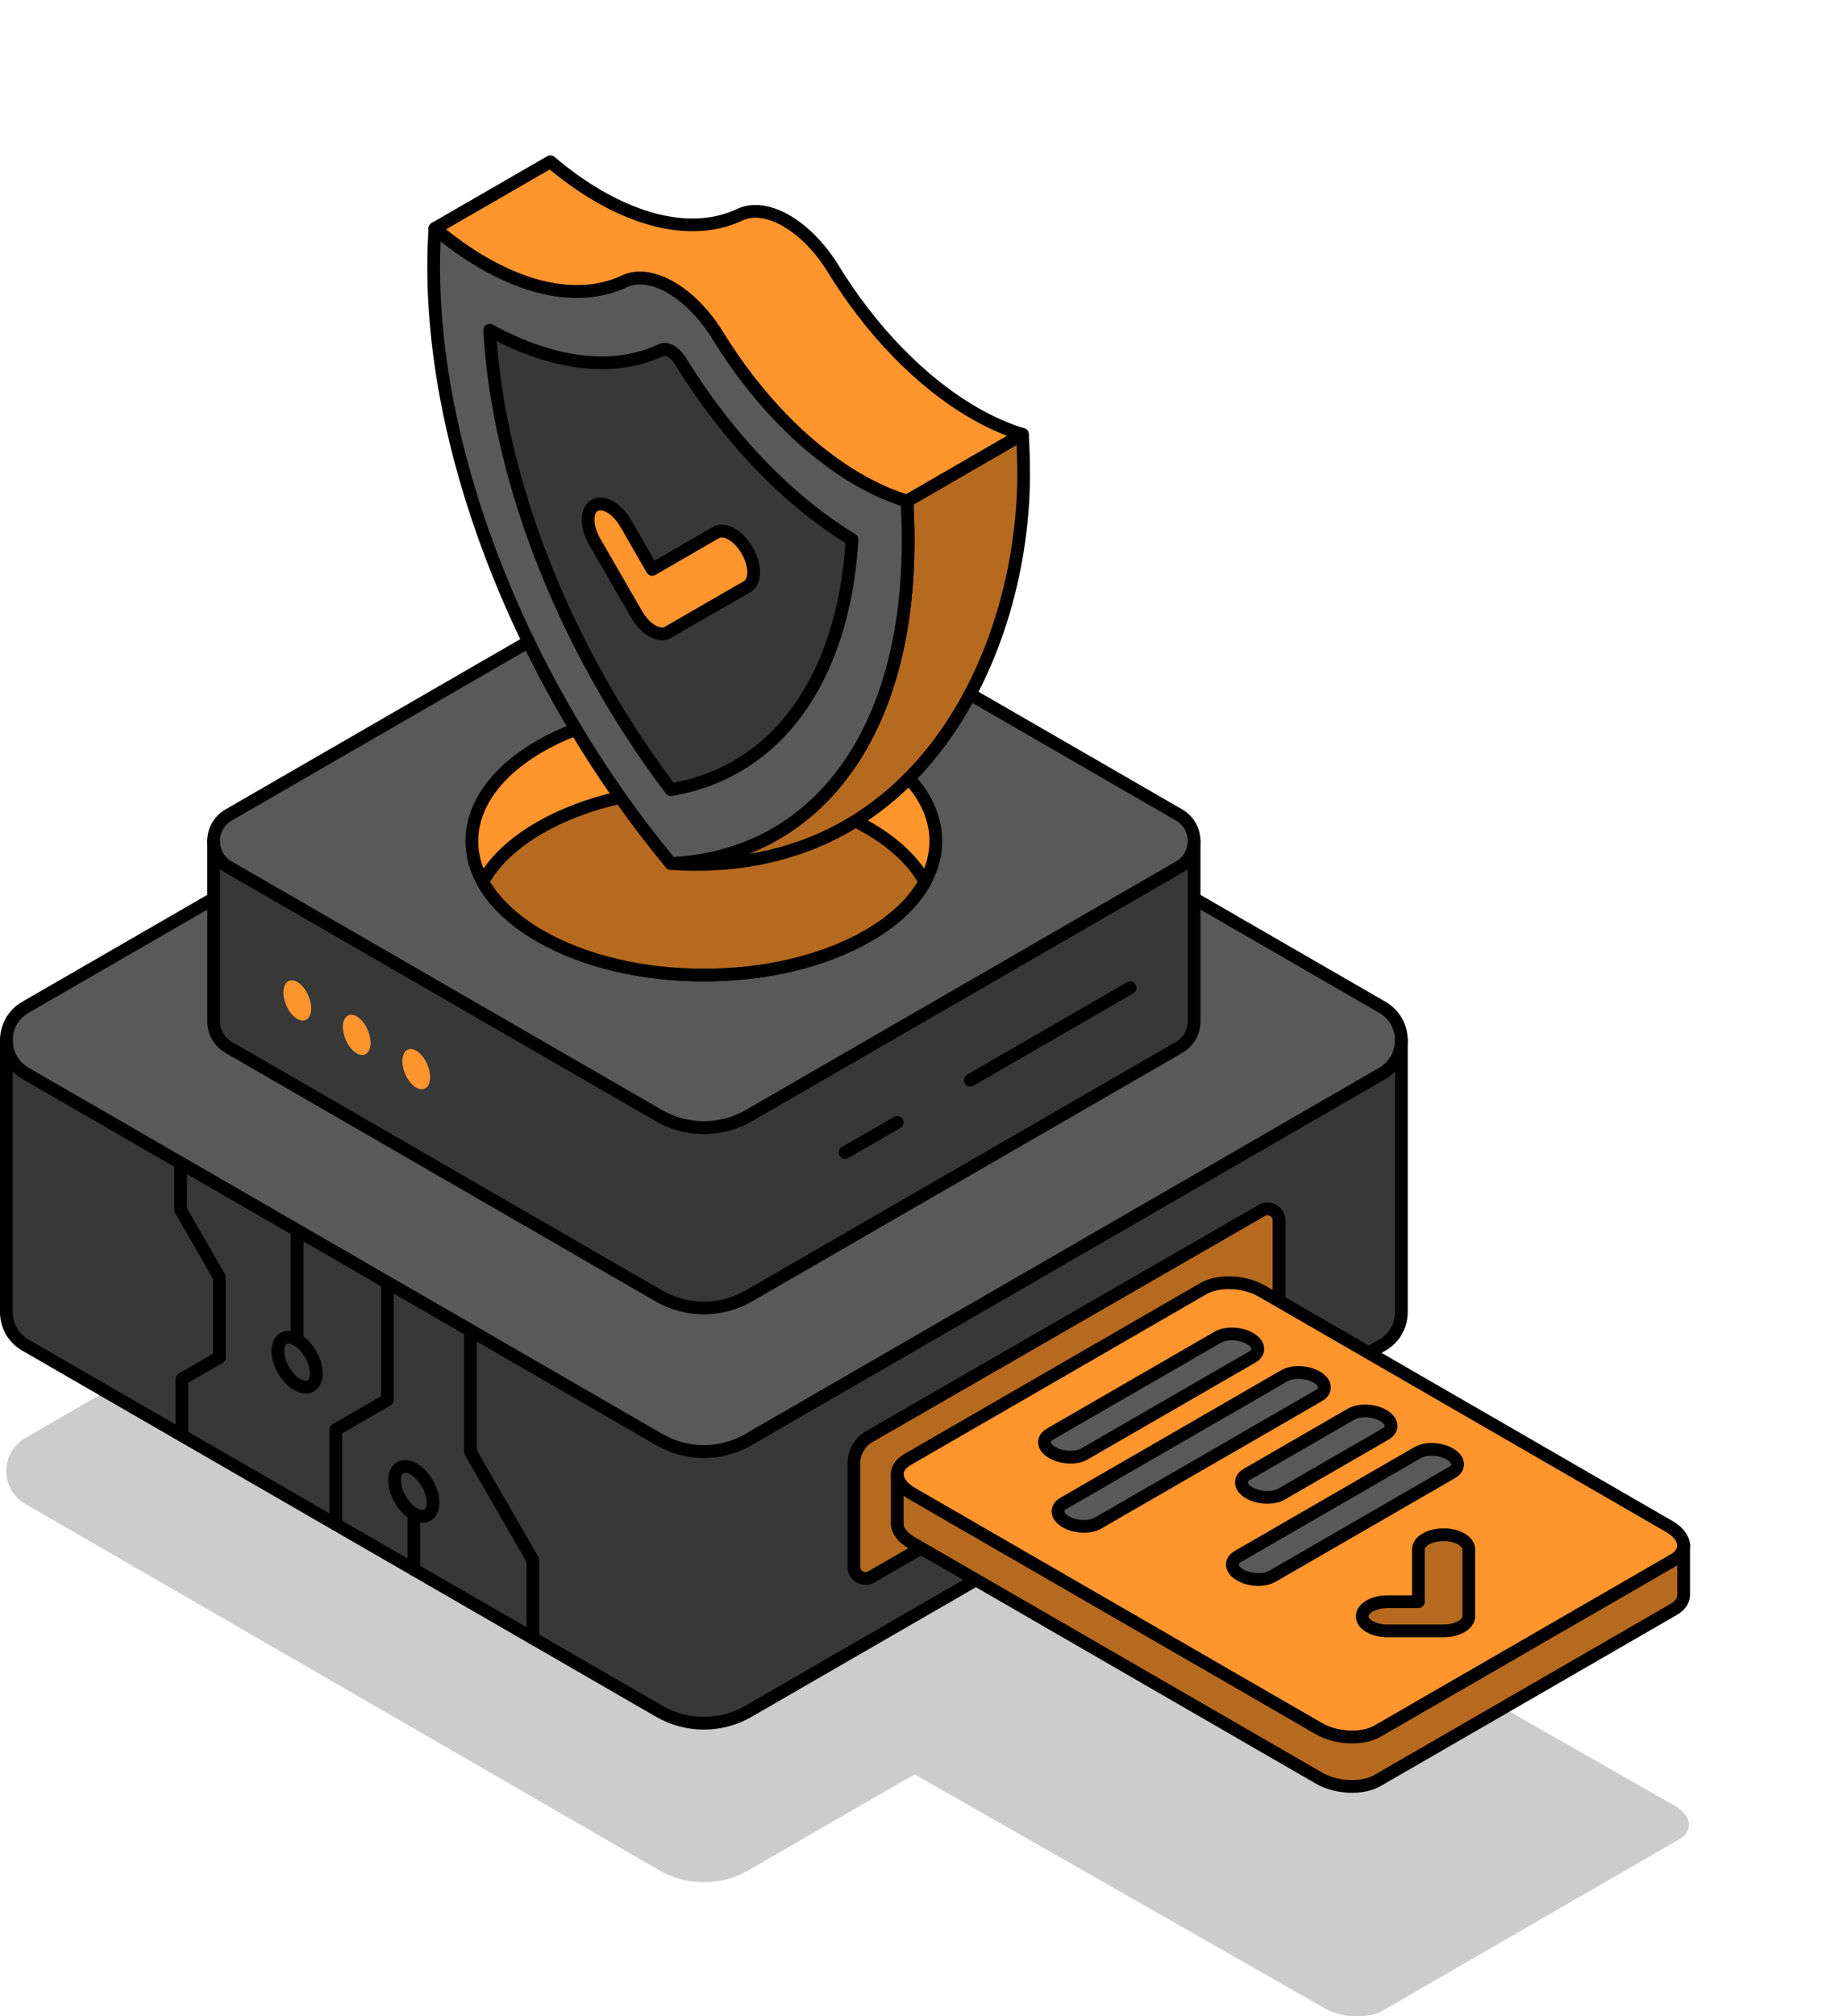 <?xml version="1.0" encoding="UTF-8"?><svg id="Layer_1" xmlns="http://www.w3.org/2000/svg" xmlns:xlink="http://www.w3.org/1999/xlink" viewBox="0 0 289.62 316.67"><defs><style>.cls-1{filter:url(#outer-glow-2);}.cls-1,.cls-2,.cls-3,.cls-4,.cls-5,.cls-6,.cls-7{fill:#ff952c;}.cls-2{filter:url(#outer-glow-3);}.cls-3{filter:url(#outer-glow-1);}.cls-8{fill:#595959;}.cls-8,.cls-9,.cls-10,.cls-11,.cls-4,.cls-5,.cls-6,.cls-7{stroke:#000;stroke-linecap:round;stroke-linejoin:round;stroke-width:2px;}.cls-9{fill:#383838;}.cls-10{fill:#b56a1f;}.cls-11{fill:none;}.cls-12{opacity:.2;}.cls-4{filter:url(#outer-glow-4);}.cls-5{filter:url(#outer-glow-6);}.cls-6{filter:url(#outer-glow-5);}.cls-7{filter:url(#outer-glow-7);}</style><filter id="outer-glow-1" filterUnits="userSpaceOnUse"><feOffset dx="0" dy="0"/><feGaussianBlur result="blur" stdDeviation="8"/><feFlood flood-color="#ff952c" flood-opacity="1"/><feComposite in2="blur" operator="in"/><feComposite in="SourceGraphic"/></filter><filter id="outer-glow-2" filterUnits="userSpaceOnUse"><feOffset dx="0" dy="0"/><feGaussianBlur result="blur-2" stdDeviation="8"/><feFlood flood-color="#ff952c" flood-opacity="1"/><feComposite in2="blur-2" operator="in"/><feComposite in="SourceGraphic"/></filter><filter id="outer-glow-3" filterUnits="userSpaceOnUse"><feOffset dx="0" dy="0"/><feGaussianBlur result="blur-3" stdDeviation="8"/><feFlood flood-color="#ff952c" flood-opacity="1"/><feComposite in2="blur-3" operator="in"/><feComposite in="SourceGraphic"/></filter><filter id="outer-glow-4" filterUnits="userSpaceOnUse"><feOffset dx="0" dy="0"/><feGaussianBlur result="blur-4" stdDeviation="8"/><feFlood flood-color="#ff952c" flood-opacity="1"/><feComposite in2="blur-4" operator="in"/><feComposite in="SourceGraphic"/></filter><filter id="outer-glow-5" filterUnits="userSpaceOnUse"><feOffset dx="0" dy="0"/><feGaussianBlur result="blur-5" stdDeviation="8"/><feFlood flood-color="#ff952c" flood-opacity="1"/><feComposite in2="blur-5" operator="in"/><feComposite in="SourceGraphic"/></filter><filter id="outer-glow-6" filterUnits="userSpaceOnUse"><feOffset dx="0" dy="0"/><feGaussianBlur result="blur-6" stdDeviation="8"/><feFlood flood-color="#ff952c" flood-opacity="1"/><feComposite in2="blur-6" operator="in"/><feComposite in="SourceGraphic"/></filter><filter id="outer-glow-7" filterUnits="userSpaceOnUse"><feOffset dx="0" dy="0"/><feGaussianBlur result="blur-7" stdDeviation="8"/><feFlood flood-color="#ff952c" flood-opacity="1"/><feComposite in2="blur-7" operator="in"/><feComposite in="SourceGraphic"/></filter></defs><path class="cls-12" d="M263.18,283.6l-64.41-36.72,18.45-10.66c2-1.15,3-3.18,3-5.2s-1-4.05-3-5.2l-99.61-57.51c-4.33-2.5-9.67-2.5-14,0L4,225.82c-2,1.15-3,3.18-3,5.2s1,4.04,3,5.19l27.95,16.14,71.66,41.38c4.33,2.5,9.67,2.5,14,0l26.11-15.07,64.41,36.72c2.72,1.56,6.82,1.73,9.16,.38l44.08-25.45,2.46-1.42c1.07-.61,1.59-1.44,1.59-2.3,0-1.04-.76-2.13-2.24-2.99Z"/><path class="cls-8" d="M220.22,163.39c0,2.02-1,4.05-3,5.2l-27.95,16.14-71.66,41.37c-4.33,2.5-9.67,2.5-14,0L31.95,184.72l-27.95-16.14c-2-1.15-3-3.17-3-5.19s1-4.05,3-5.2l99.61-57.51c4.33-2.5,9.67-2.5,14,0l99.61,57.51c2,1.15,3,3.18,3,5.2Z"/><g><path class="cls-9" d="M187.65,132.08v28.32c0,1.59-.79,3.18-2.36,4.09l-67.6,39.03c-4.38,2.53-9.78,2.53-14.16,0l-67.6-39.03c-1.57-.91-2.36-2.5-2.36-4.09v-28.32c0,1.59,.79,3.18,2.36,4.09l67.6,39.02c4.38,2.53,9.78,2.53,14.16,0l67.6-39.02c1.57-.91,2.35-2.5,2.35-4.09h.01Z"/><path class="cls-8" d="M187.64,132.08c0,1.59-.78,3.18-2.35,4.09l-67.6,39.02c-4.38,2.53-9.78,2.53-14.16,0l-67.6-39.02c-1.57-.91-2.36-2.5-2.36-4.09s.79-3.18,2.36-4.09l67.6-39.03c4.38-2.53,9.78-2.53,14.16,0l67.6,39.03c1.57,.91,2.35,2.5,2.35,4.09Z"/><line class="cls-11" x1="152.48" y1="169.64" x2="177.59" y2="155.14"/><line class="cls-11" x1="132.79" y1="181.01" x2="141" y2="176.27"/><g><ellipse class="cls-3" cx="46.72" cy="157.12" rx="1.89" ry="3.34" transform="translate(-57.79 30.84) rotate(-23.05)"/><ellipse class="cls-1" cx="56.06" cy="162.52" rx="1.89" ry="3.34" transform="translate(-59.16 34.93) rotate(-23.05)"/><ellipse class="cls-2" cx="65.41" cy="167.91" rx="1.89" ry="3.34" transform="translate(-60.52 39.02) rotate(-23.05)"/></g><g><path class="cls-4" d="M145.35,138.48c-1.7,3.1-4.69,6.03-8.97,8.49-14.23,8.22-37.32,8.22-51.55,0-4.27-2.46-7.25-5.39-8.97-8.49-3.99-7.27-.99-15.52,8.97-21.28,14.23-8.22,37.32-8.22,51.55,0,9.97,5.76,12.97,14.01,8.97,21.28Z"/><path class="cls-10" d="M145.35,138.48c-1.7,3.1-4.69,6.03-8.97,8.49-14.23,8.22-37.32,8.22-51.55,0-4.27-2.46-7.25-5.39-8.97-8.49,1.71-3.1,4.69-6.03,8.97-8.49,14.23-8.22,37.32-8.22,51.55,0,4.27,2.46,7.27,5.39,8.97,8.49Z"/></g></g><g><path class="cls-6" d="M160.67,68.22l-18.15,10.48c-2.45-.74-5-1.86-7.62-3.37-8.53-4.93-16.29-13.15-22.14-22.67-4.16-6.76-10.5-10.42-14.65-8.46-3.13,1.47-6.81,1.95-10.85,1.32-3.53-.55-7.33-1.93-11.31-4.23-2.62-1.51-5.17-3.33-7.61-5.41l18.15-10.48c2.44,2.08,4.99,3.9,7.61,5.41,8.53,4.93,16.31,5.67,22.16,2.91,4.15-1.96,10.49,1.7,14.65,8.46,5.85,9.52,13.62,17.74,22.15,22.67,2.61,1.51,5.17,2.63,7.61,3.37Z"/><path class="cls-10" d="M160.86,74.45c0,28.02-16.56,63.81-55.44,61.17,9.89-.47,18.37-4.38,24.72-11.34,7.93-8.66,12.57-22.04,12.57-39.35,0-2.06-.07-4.14-.19-6.23l18.15-10.48c.12,2.09,.19,4.17,.19,6.23Z"/><path class="cls-8" d="M142.71,84.93c0,17.31-4.64,30.69-12.57,39.35-6.35,6.96-14.83,10.87-24.72,11.34l-.12-.15c-22.13-26.68-37.15-62.44-37.15-93.58,0-2.06,.07-4.06,.19-6.01,2.44,2.08,4.99,3.9,7.61,5.41,3.98,2.3,7.78,3.68,11.31,4.23,4.04,.63,7.72,.15,10.85-1.32,4.15-1.96,10.49,1.7,14.65,8.46,5.85,9.52,13.61,17.74,22.14,22.67,2.62,1.51,5.17,2.63,7.62,3.37,.12,2.09,.19,4.17,.19,6.23Z"/><path class="cls-9" d="M105.42,124.01c-16.58-21.91-27.14-48.65-28.47-72.15,10.01,5.5,19.56,6.61,26.98,3.11,.53-.25,1.11-.03,1.5,.19s.97,.68,1.5,1.54c7.42,12.07,16.96,21.98,26.97,28.04-1.33,21.96-11.89,36.51-28.48,39.27Z"/><path class="cls-5" d="M102.5,99.09c-.89-.51-1.77-1.41-2.45-2.59l-6.62-11.47c-1.35-2.34-1.35-4.88,0-5.66,1.35-.78,3.55,.49,4.9,2.83l4.17,7.22,10.02-5.79c1.35-.78,3.55,.49,4.9,2.83,1.35,2.34,1.35,4.88,0,5.66l-12.47,7.2c-.68,.39-1.56,.27-2.45-.24Z"/></g><path class="cls-9" d="M220.22,163.39v42.67c0,2.02-1,4.04-3,5.19l-99.61,57.51c-4.33,2.5-9.67,2.5-14,0L4,211.25c-2-1.15-3-3.17-3-5.19v-42.67c0,2.02,1,4.04,3,5.19l27.95,16.14,71.66,41.38c4.33,2.5,9.67,2.5,14,0l71.66-41.37,27.95-16.14c2-1.15,3-3.18,3-5.2Z"/><polyline class="cls-11" points="60.88 201.43 60.88 219.85 52.77 224.53 52.77 239.41"/><polyline class="cls-11" points="73.93 208.96 73.93 228.02 83.73 245.01 83.73 257.29"/><line class="cls-8" x1="65.03" y1="246.49" x2="65.03" y2="237.73"/><line class="cls-8" x1="46.69" y1="210.43" x2="46.69" y2="193.24"/><polyline class="cls-11" points="28.59 225.45 28.59 216.57 34.47 213.18 34.47 200.57 28.39 190.04 28.39 182.67"/><ellipse class="cls-11" cx="65.03" cy="234.22" rx="2.47" ry="4.29" transform="translate(-108.4 63.9) rotate(-30)"/><ellipse class="cls-11" cx="46.69" cy="213.93" rx="2.47" ry="4.29" transform="translate(-100.71 52.01) rotate(-30)"/><path class="cls-10" d="M198.58,212.14l-61.68,35.52c-1.2,.69-2.71-.17-2.71-1.56v-16.31c0-1.72,.92-3.31,2.41-4.17l61.68-35.52c1.2-.69,2.71,.17,2.71,1.56v16.31c0,1.72-.92,3.31-2.41,4.17Z"/><g><path class="cls-7" d="M264.58,242.73c0,.86-.52,1.69-1.59,2.3l-2.46,1.42-44.08,25.45c-2.34,1.35-6.45,1.19-9.16-.38l-62.25-35.94-1.8-1.04c-1.49-.86-2.25-1.96-2.25-3,0-.86,.52-1.68,1.59-2.3l46.54-26.87c2.35-1.35,6.46-1.19,9.16,.39l64.05,36.98c1.48,.86,2.24,1.95,2.24,2.99Z"/><path class="cls-8" d="M170.42,228.34l26.37-15.22c1.29-.75,1.13-2.05-.36-2.91h0c-1.49-.86-3.75-.96-5.05-.21l-26.37,15.22c-1.29,.75-1.13,2.05,.36,2.91h0c1.49,.86,3.75,.96,5.05,.21Z"/><path class="cls-8" d="M172.54,239.21l34.72-20.04c1.29-.75,1.13-2.05-.36-2.91h0c-1.49-.86-3.75-.96-5.05-.21l-34.72,20.04c-1.29,.75-1.13,2.05,.36,2.91h0c1.49,.86,3.75,.96,5.05,.21Z"/><path class="cls-8" d="M201.36,234.66l16.37-9.45c1.29-.75,1.13-2.05-.36-2.91h0c-1.49-.86-3.75-.96-5.05-.21l-16.37,9.45c-1.29,.75-1.13,2.05,.36,2.91h0c1.49,.86,3.75,.96,5.05,.21Z"/><path class="cls-8" d="M199.94,247.56l28.25-16.31c1.29-.75,1.13-2.05-.36-2.91h0c-1.49-.86-3.75-.96-5.05-.21l-28.25,16.31c-1.29,.75-1.13,2.05,.36,2.91h0c1.49,.86,3.75,.96,5.05,.21Z"/><path class="cls-10" d="M229.65,255.46c-.72,.41-1.71,.67-2.8,.67h-8.82c-2.19,0-3.96-1.02-3.96-2.29,0-1.26,1.77-2.29,3.96-2.29h4.86v-8.23c0-1.26,1.77-2.29,3.96-2.29,2.19,0,3.96,1.02,3.96,2.29v10.52c0,.63-.44,1.2-1.16,1.62Z"/><path class="cls-10" d="M264.58,242.73v7.75c0,.86-.52,1.68-1.59,2.29l-46.54,26.87c-2.34,1.36-6.45,1.19-9.16-.38l-64.04-36.98c-1.49-.86-2.25-1.95-2.25-3v-7.75c0,1.04,.76,2.13,2.25,3l1.8,1.04,62.25,35.94c2.72,1.56,6.82,1.73,9.16,.38l44.08-25.45,2.46-1.42c1.07-.61,1.59-1.44,1.59-2.3Z"/></g></svg>